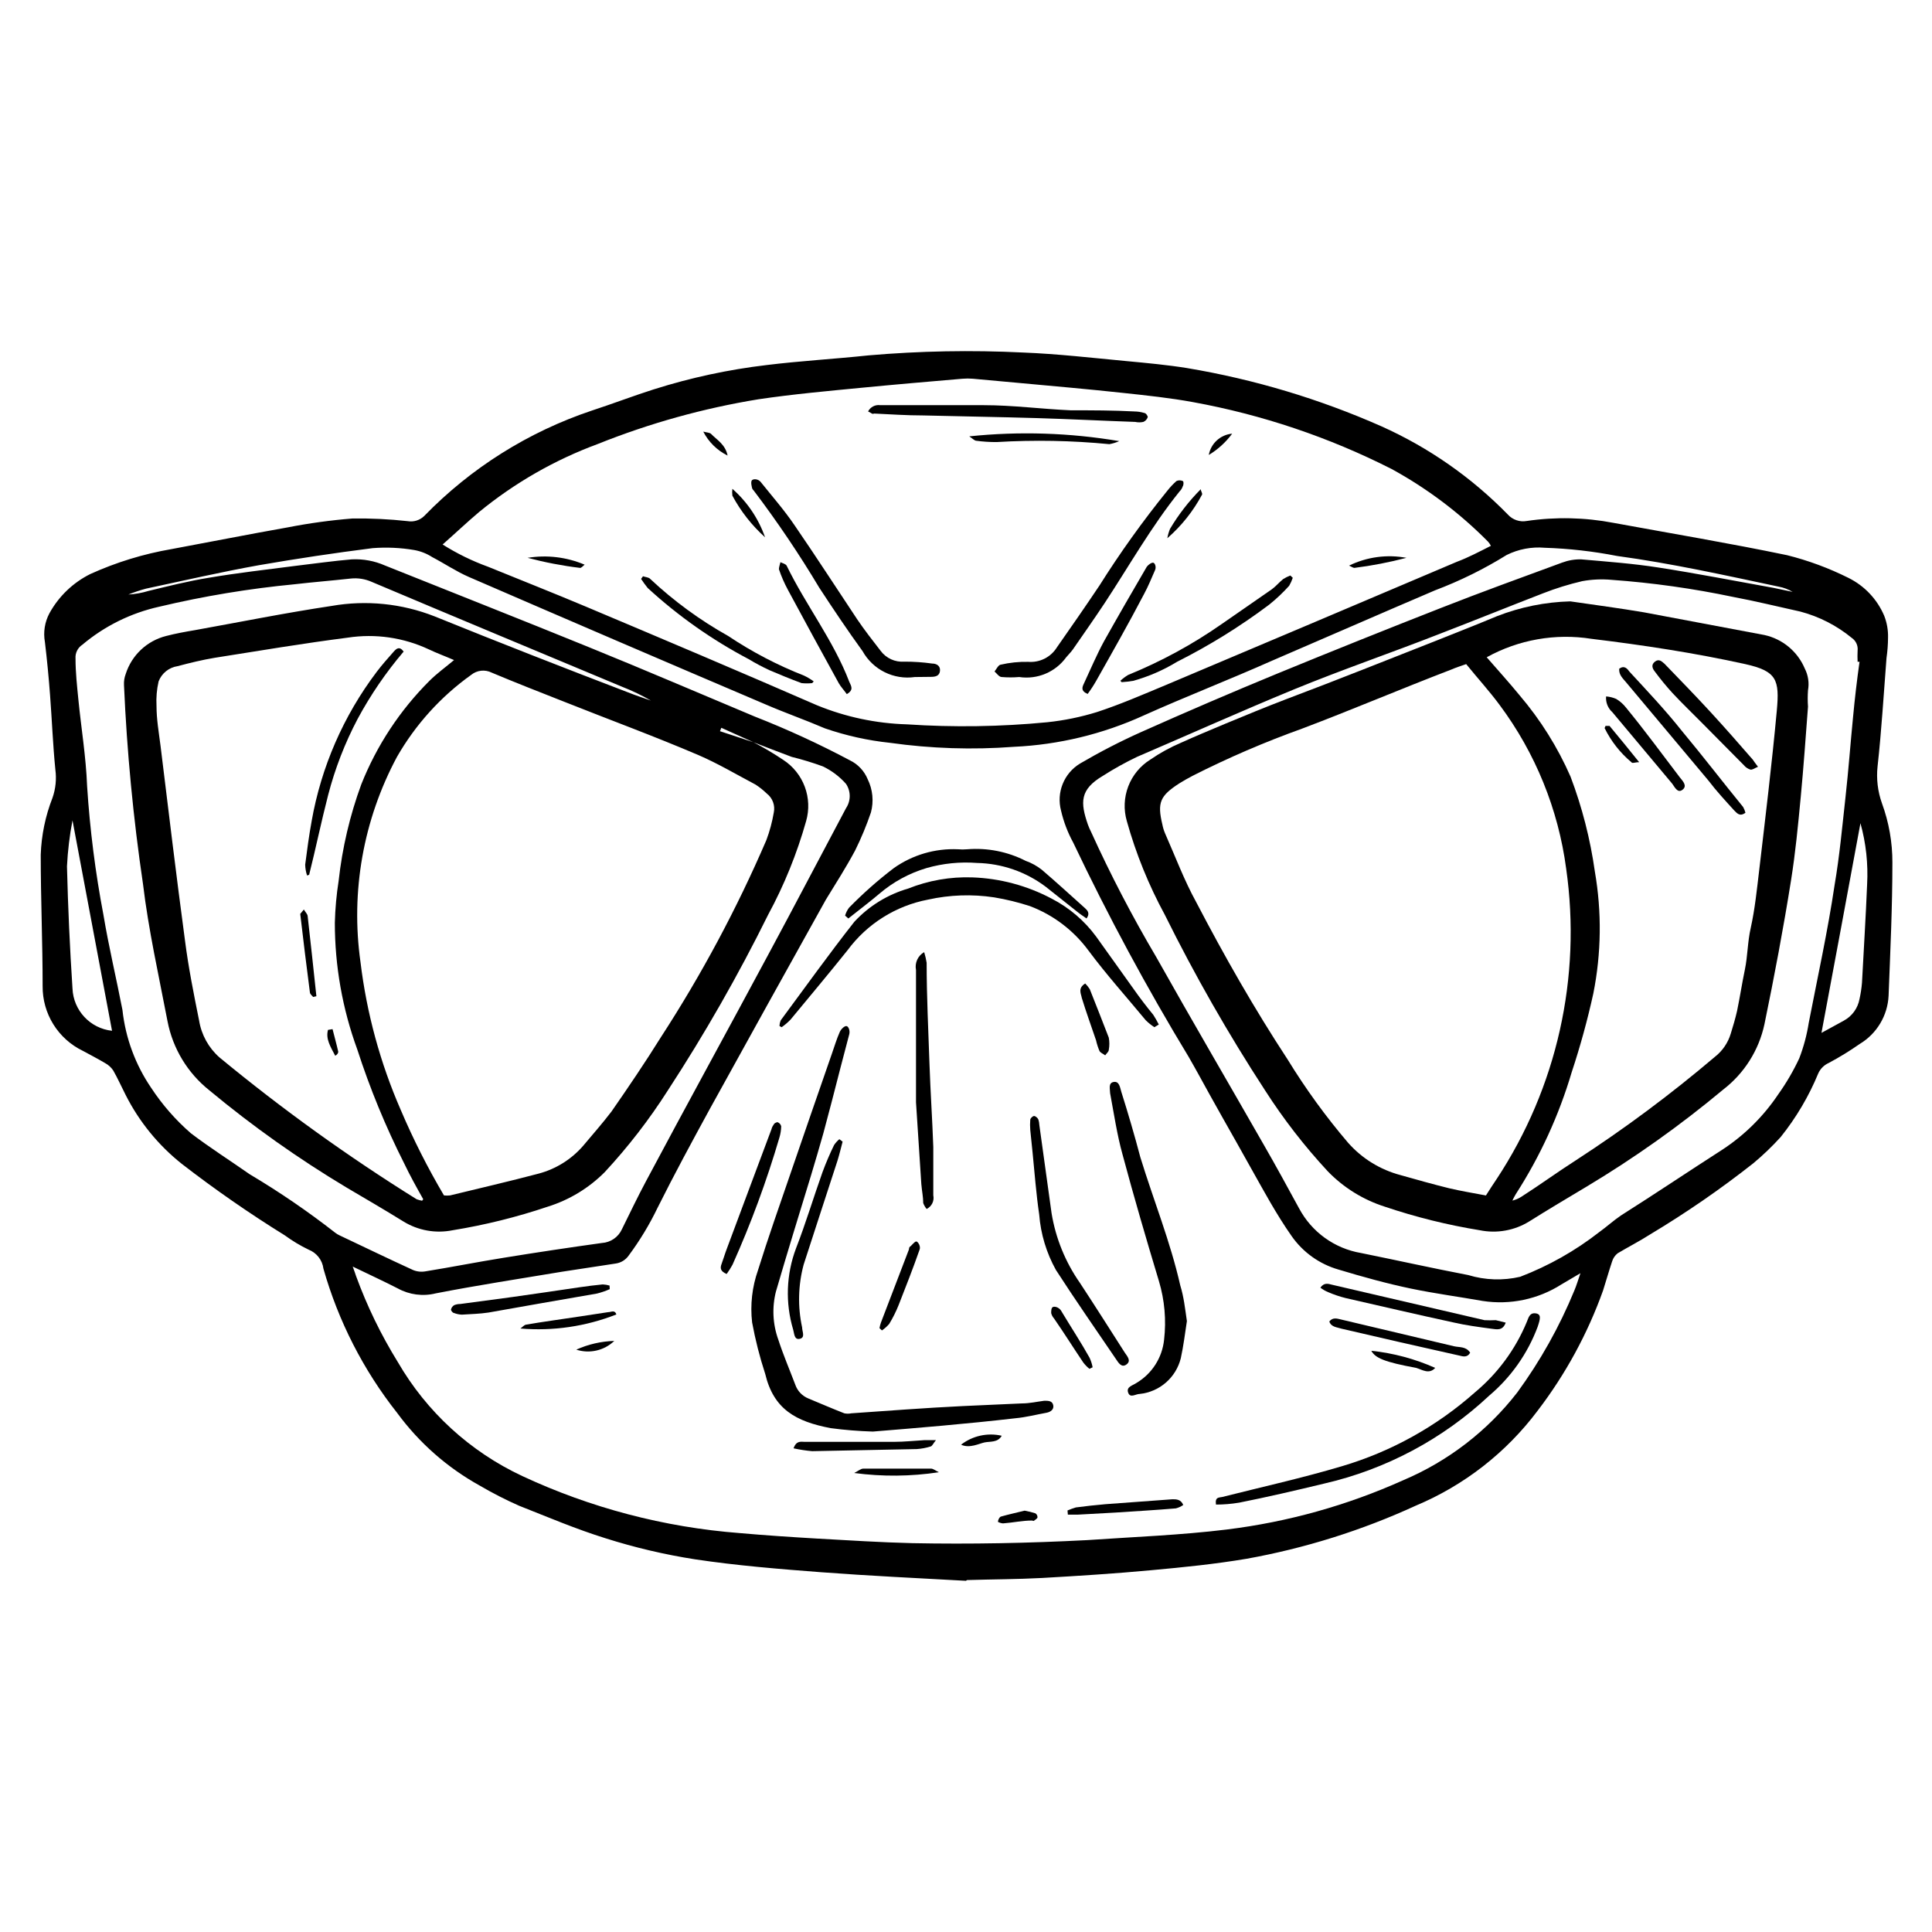 <?xml version="1.0" encoding="UTF-8"?>
<!-- Uploaded to: ICON Repo, www.iconrepo.com, Generator: ICON Repo Mixer Tools -->
<svg fill="#000000" width="800px" height="800px" version="1.1" viewBox="144 144 512 512" xmlns="http://www.w3.org/2000/svg">
 <g>
  <path d="m400 562.93c-12.746-0.707-25.543-1.309-38.289-2.266-11.184-0.855-22.418-1.762-33.504-3.426-8.059-1.254-16.008-3.125-23.781-5.594-7.758-2.418-15.113-5.543-22.871-8.613-3.578-1.578-7.059-3.363-10.43-5.34-8.594-4.762-16.055-11.324-21.867-19.246-8.961-11.344-15.602-24.336-19.547-38.242-0.285-2.269-1.797-4.203-3.93-5.035-2.211-1.066-4.316-2.332-6.297-3.781-9.441-5.852-18.574-12.191-27.359-18.992-6.184-4.93-11.238-11.133-14.809-18.188-1.109-2.168-2.117-4.434-3.324-6.551h-0.004c-0.539-0.797-1.266-1.453-2.113-1.914-1.965-1.16-3.981-2.215-5.945-3.273-3.215-1.555-5.918-3.992-7.801-7.023-1.883-3.031-2.863-6.539-2.832-10.105 0-11.586-0.504-23.176-0.504-34.812 0.18-5.18 1.234-10.293 3.125-15.117 0.832-2.391 1.09-4.945 0.754-7.457-0.656-6.551-0.906-13.199-1.41-19.801-0.352-4.684-0.805-9.371-1.359-14.008v0.004c-0.473-2.613-0.047-5.312 1.211-7.656 2.473-4.481 6.25-8.102 10.832-10.379 6.859-3.106 14.09-5.324 21.512-6.602 10.078-1.863 20.453-3.93 30.73-5.742 5.695-1.117 11.449-1.906 17.23-2.367 4.883-0.066 9.762 0.168 14.613 0.703 1.594 0.277 3.223-0.227 4.383-1.359 12.379-12.742 27.633-22.328 44.484-27.961 5.543-1.812 10.934-3.879 16.473-5.644l0.004 0.004c9.684-3.062 19.637-5.203 29.723-6.398 8.969-1.109 18.035-1.613 27.055-2.57 13.621-1.18 27.305-1.434 40.961-0.758 9.117 0.352 18.238 1.41 27.355 2.266 5.391 0.504 10.832 1.008 16.172 1.863v0.004c17.723 2.973 35.004 8.152 51.441 15.418 12.535 5.617 23.902 13.547 33.504 23.375 1.266 1.41 3.172 2.059 5.035 1.715 7.633-1.121 15.398-0.949 22.977 0.5 15.367 2.82 30.73 5.391 45.996 8.566 5.609 1.402 11.051 3.414 16.223 5.996 4.281 2.106 7.664 5.684 9.523 10.074 0.719 1.844 1.062 3.816 1.008 5.797-0.012 1.801-0.148 3.606-0.406 5.391-0.754 9.574-1.309 19.145-2.367 28.719v-0.004c-0.355 3.305 0.043 6.644 1.16 9.773 1.844 5.035 2.785 10.359 2.769 15.719 0 11.789-0.555 23.578-1.008 35.266v0.004c-0.246 5.277-3.121 10.082-7.656 12.797-2.633 1.844-5.375 3.527-8.211 5.035-1.234 0.555-2.223 1.539-2.773 2.773-2.504 6.07-5.863 11.754-9.973 16.875-2.258 2.484-4.68 4.809-7.258 6.953-8.676 6.84-17.781 13.113-27.254 18.793-2.82 1.812-5.793 3.324-8.664 5.039h-0.004c-0.688 0.539-1.199 1.277-1.461 2.113-0.855 2.57-1.562 5.039-2.418 7.758v0.004c-4.098 11.445-9.945 22.184-17.332 31.84-8.344 11.129-19.508 19.824-32.344 25.191-14.277 6.555-29.324 11.277-44.789 14.055-8.363 1.41-16.879 2.266-25.191 3.023-9.672 0.906-19.348 1.512-29.02 2.066-6.648 0.352-13.25 0.352-19.902 0.555zm-56.328-222.23-8.516-3.828-0.352 0.906 8.867 2.922c2.723 1.414 5.363 2.977 7.91 4.688 2.613 1.699 4.609 4.195 5.695 7.113 1.09 2.922 1.211 6.113 0.352 9.109-2.43 8.625-5.809 16.957-10.078 24.836-7.922 16.012-16.789 31.539-26.551 46.504-4.91 7.707-10.512 14.957-16.727 21.664-4.215 4.242-9.402 7.391-15.113 9.168-8.211 2.769-16.637 4.859-25.191 6.246-4.484 0.91-9.148 0.082-13.047-2.316-5.039-3.125-10.078-6.047-15.113-9.02-12.75-7.637-24.895-16.246-36.328-25.742-5.758-4.582-9.688-11.066-11.082-18.289-2.316-12.09-5.039-24.184-6.5-36.375-2.586-17.484-4.266-35.09-5.039-52.75-0.051-0.996 0.105-1.988 0.457-2.922 1.586-4.992 5.648-8.805 10.73-10.074 2.519-0.656 5.039-1.109 7.707-1.562 12.043-2.168 24.031-4.586 36.125-6.398 9.184-1.605 18.629-0.648 27.305 2.769 17.027 6.902 34.16 13.602 51.289 20.152 2.016 0.805 4.031 1.461 6.047 2.168h-0.004c-2.422-1.402-4.949-2.613-7.555-3.629-22.168-9.27-44.336-18.488-66.504-27.859-1.727-0.758-3.617-1.055-5.492-0.859-5.039 0.555-10.078 0.957-14.863 1.512-12.078 1.156-24.062 3.141-35.871 5.945-7.512 1.664-14.516 5.121-20.402 10.078-1.23 0.805-1.926 2.211-1.812 3.676 0 3.629 0.402 7.254 0.754 10.832 0.754 7.656 2.016 15.113 2.316 22.973v0.004c0.738 11.465 2.184 22.871 4.336 34.156 1.41 8.465 3.426 16.828 5.039 25.191h-0.004c0.809 7.387 3.422 14.465 7.609 20.605 2.941 4.477 6.484 8.527 10.527 12.039 5.039 3.828 10.43 7.254 15.617 10.883h0.004c7.859 4.672 15.414 9.84 22.621 15.469 0.355 0.281 0.742 0.52 1.156 0.703 6.5 3.074 12.949 6.195 19.445 9.168l0.004 0.004c1.066 0.445 2.238 0.566 3.375 0.352 6.852-1.109 13.703-2.469 20.605-3.578 8.664-1.41 17.383-2.719 26.098-3.93 2.297-0.141 4.328-1.535 5.289-3.625 2.117-4.281 4.18-8.613 6.449-12.848 10.73-20.152 21.562-39.852 32.293-59.852 6.953-12.898 13.754-25.945 20.656-38.895 1.309-1.953 1.309-4.5 0-6.449-1.715-1.945-3.805-3.519-6.144-4.637-2.707-0.988-5.465-1.828-8.262-2.519-3.379-1.258-6.754-2.566-10.129-3.879zm-106.2 138.95c0.453 1.258 0.707 1.914 0.906 2.57v-0.004c2.898 7.93 6.598 15.543 11.035 22.723 7.648 13.215 19.164 23.766 33 30.23 18.129 8.453 37.637 13.574 57.586 15.113 6.852 0.605 13.754 1.059 20.605 1.461 8.312 0.453 16.676 1.008 25.191 1.211 15.418 0.301 30.832 0 46.25-0.805 12.395-0.855 24.789-1.309 37.129-2.82v-0.004c16.133-1.988 31.875-6.387 46.703-13.051 11.902-5.043 22.309-13.059 30.227-23.273 6.106-8.363 11.184-17.43 15.117-27.004 0.555-1.309 0.957-2.672 1.613-4.586l-5.039 2.973c-6.191 3.945-13.605 5.504-20.859 4.383-6.297-1.109-12.695-1.965-18.992-3.273s-12.848-3.125-19.195-5.039c-5.043-1.438-9.438-4.57-12.445-8.867-2.016-2.871-3.879-5.894-5.644-8.918-3.074-5.34-6.047-10.781-9.07-16.121-2.367-4.18-4.734-8.363-7.055-12.543-1.812-3.273-3.578-6.551-5.441-9.773l0.004-0.004c-11.184-18.445-21.422-37.445-30.68-56.93-1.457-2.66-2.539-5.508-3.227-8.465-1.281-4.82 0.773-9.91 5.039-12.492 5.223-3.059 10.602-5.836 16.121-8.312 11.957-5.34 23.965-10.496 36.023-15.469 14.477-5.945 29.004-11.773 43.578-17.48 10.629-4.18 21.363-8.062 32.043-11.992 1.609-0.602 3.32-0.891 5.039-0.855 6.852 0.605 13.754 1.109 20.504 2.168 10.078 1.562 20.152 3.527 30.48 5.391l5.039 1.059v-0.004c-1.105-0.656-2.316-1.117-3.578-1.359-14.258-3.023-28.516-6.195-42.977-8.16h0.004c-6.312-1.234-12.715-1.961-19.145-2.168-3.473-0.297-6.957 0.363-10.078 1.914-6.012 3.734-12.371 6.871-18.992 9.371-14.41 6.144-28.766 12.445-43.176 18.641-11.336 5.039-22.773 9.473-34.008 14.508v0.004c-10.836 4.941-22.516 7.766-34.41 8.312-10.957 0.828-21.969 0.473-32.848-1.059-5.871-0.617-11.652-1.902-17.23-3.828-5.039-2.168-10.48-4.082-15.617-6.297-26.266-11.184-52.496-22.453-78.695-33.805-3.375-1.461-6.5-3.578-9.773-5.289l-0.004-0.004c-1.441-0.926-3.051-1.559-4.734-1.863-3.644-0.621-7.348-0.789-11.035-0.504-10.078 1.277-20.152 2.789-30.23 4.535-10.078 1.812-19.902 4.082-29.824 6.195h0.004c-1.594 0.422-3.16 0.945-4.688 1.562 1.812-0.105 3.606-0.426 5.34-0.957 5.039-1.211 10.578-2.621 15.922-3.477 7.656-1.309 15.418-2.168 23.125-3.176 5.039-0.605 10.078-1.309 14.863-1.715v0.004c2.988-0.141 5.973 0.41 8.715 1.613 17.984 7.203 36.023 14.309 53.957 21.613 14.762 5.996 29.422 12.293 44.082 18.438 8.613 3.375 17.023 7.246 25.191 11.586 2.148 1.035 3.836 2.832 4.738 5.039 1.336 2.723 1.637 5.836 0.855 8.766-1.172 3.449-2.57 6.816-4.184 10.078-2.367 4.434-5.039 8.613-7.758 13.047-10.277 18.438-20.523 36.914-30.73 55.418-4.734 8.664-9.422 17.332-13.855 26.199-2.156 4.488-4.738 8.754-7.707 12.746-0.797 1.121-2.019 1.867-3.379 2.066l-14.207 2.168c-11.184 1.863-22.371 3.578-33.504 5.742-3.402 0.852-7 0.383-10.074-1.309-3.527-1.812-7.457-3.629-11.941-5.793zm301.63-191c-0.203-0.402-0.457-0.773-0.758-1.109-7.535-7.621-16.141-14.102-25.543-19.246-16.598-8.422-34.332-14.395-52.648-17.73-6.047-1.109-12.191-1.762-18.34-2.418-9.27-1.008-18.539-1.812-27.859-2.672l-12.141-1.109c-0.906-0.074-1.816-0.074-2.723 0-8.816 0.754-17.684 1.512-26.5 2.367s-18.391 1.715-27.559 3.074c-14.578 2.375-28.855 6.344-42.57 11.84-11.426 4.215-22.07 10.312-31.488 18.035-3.223 2.719-6.297 5.644-9.672 8.613v0.004c3.789 2.391 7.824 4.367 12.039 5.894 8.664 3.527 17.332 6.953 25.945 10.578 20.453 8.613 40.91 17.281 61.262 26.148h0.004c7.559 3.094 15.613 4.801 23.777 5.039 12.391 0.824 24.824 0.637 37.184-0.555 4.496-0.469 8.934-1.379 13.25-2.719 6.144-2.016 12.043-4.586 17.984-7.055 25.797-10.883 51.574-21.797 77.336-32.746 2.973-1.109 5.945-2.672 9.02-4.234zm-277.45 172.15c0.535 0.059 1.078 0.059 1.613 0 7.859-1.914 15.719-3.727 23.527-5.793 4.582-1.23 8.691-3.809 11.789-7.406 2.519-3.023 5.039-5.844 7.457-9.02 4.484-6.449 8.918-13 13.098-19.699 10.777-16.594 20.133-34.07 27.961-52.246 0.883-2.367 1.543-4.812 1.965-7.305 0.402-1.898-0.324-3.856-1.863-5.035-0.91-0.887-1.906-1.68-2.973-2.371-5.039-2.672-10.078-5.644-15.113-7.809-11.789-5.039-23.73-9.422-35.621-14.156-6.398-2.519-12.848-5.039-19.195-7.707-1.773-0.887-3.902-0.652-5.441 0.605-8.035 5.738-14.734 13.145-19.648 21.711-8.93 16.648-12.32 35.707-9.672 54.414 1.633 13.516 5.231 26.719 10.68 39.195 3.316 7.781 7.137 15.336 11.438 22.621zm-5.793 1.41 0.301-0.402c-1.762-3.125-3.527-6.297-5.039-9.473-4.922-9.738-9.082-19.844-12.441-30.227-3.934-10.75-5.945-22.109-5.945-33.555 0.094-3.731 0.43-7.449 1.008-11.133 0.961-8.727 2.973-17.305 5.996-25.547 4.086-10.293 10.242-19.637 18.086-27.457 1.965-1.965 4.231-3.578 6.5-5.492-2.316-1.008-4.535-1.812-6.648-2.82h-0.004c-6.703-3.152-14.191-4.238-21.512-3.121-11.789 1.512-23.477 3.477-35.266 5.34-3.324 0.555-6.602 1.359-9.824 2.215-2.285 0.336-4.211 1.879-5.039 4.031-0.488 2.129-0.676 4.316-0.555 6.5 0 3.527 0.605 7.004 1.059 10.531 2.117 17.23 4.18 34.512 6.5 51.742 0.906 7.055 2.316 14.105 3.727 21.109v-0.004c0.613 3.785 2.519 7.238 5.391 9.773 16.562 13.672 34.016 26.23 52.246 37.586 0.473 0.176 0.961 0.309 1.461 0.402zm380.93-142.83h-0.504c-0.051-0.992-0.051-1.984 0-2.973 0.145-1.305-0.438-2.578-1.512-3.328-3.992-3.289-8.652-5.676-13.652-7-5.945-1.309-11.84-2.769-17.785-3.879-10.633-2.238-21.406-3.754-32.242-4.535-2.609-0.238-5.234-0.121-7.812 0.352-3.531 0.824-7 1.898-10.375 3.223-9.117 3.527-18.188 7.203-27.355 10.73-12.848 5.039-25.844 9.473-38.594 14.711-13.957 5.746-27.762 11.941-41.617 17.887-3.121 1.492-6.152 3.172-9.066 5.039-6.144 3.629-5.996 7.055-3.981 12.898 0.242 0.672 0.527 1.328 0.855 1.965 5.148 11.332 10.898 22.383 17.23 33.102 9.371 16.676 19.043 33.199 28.516 49.777 3.223 5.594 6.297 11.234 9.371 16.879v-0.004c3.34 6.281 9.41 10.656 16.426 11.84 9.473 1.914 18.941 4.031 28.414 5.844 4.465 1.355 9.207 1.512 13.754 0.453 7.535-2.887 14.598-6.875 20.957-11.84 1.965-1.41 3.777-3.074 5.793-4.434 8.918-5.641 17.836-11.637 26.855-17.43 5.848-3.836 10.867-8.805 14.762-14.613 2.152-3.012 4.023-6.215 5.59-9.57 1.172-3.043 2.016-6.203 2.519-9.422 2.367-12.191 5.039-24.336 6.852-36.527 1.309-7.656 2.016-15.418 2.871-23.125 0.855-7.707 1.309-14.258 2.016-21.363 0.457-4.883 1.008-9.621 1.715-14.656zm-473.58 42.016c-0.766 4.027-1.254 8.102-1.461 12.191 0.27 10.883 0.758 21.664 1.461 32.348 0.219 5.828 4.68 10.613 10.48 11.234zm463.5 56.328 5.894-3.223v-0.004c2.199-1.176 3.738-3.289 4.184-5.742 0.316-1.41 0.535-2.844 0.656-4.285 0.453-8.715 1.008-17.383 1.359-26.047 0.305-5.481-0.293-10.98-1.766-16.27-3.273 17.684-6.75 36.523-10.328 55.57z"/>
  <path d="m375.31 523.38c-3.742-0.117-7.477-0.418-11.184-0.91-9.27-1.762-15.113-5.039-17.332-14.359v0.004c-1.461-4.469-2.621-9.031-3.477-13.656-0.535-4.676 0-9.41 1.562-13.852 2.672-8.566 5.644-16.977 8.566-25.492 3.629-10.578 7.289-21.176 10.984-31.789 0.707-1.965 1.258-3.93 2.117-5.844 0.301-0.707 1.211-1.613 1.762-1.562 0.555 0.051 1.008 1.211 0.754 2.168-1.562 5.945-3.125 11.891-4.637 17.836-0.754 2.769-1.461 5.594-2.215 8.363-1.059 3.777-2.168 7.508-3.273 11.184-3.074 10.078-6.297 20.453-9.27 30.684l-0.004-0.008c-1.109 4.262-0.898 8.762 0.605 12.898 1.309 4.031 2.973 7.91 4.484 11.891 0.57 1.672 1.84 3.012 3.477 3.676 3.176 1.309 6.297 2.672 9.523 3.93h-0.004c0.617 0.129 1.25 0.129 1.863 0l14.359-1.008c5.039-0.352 10.078-0.656 15.113-0.906 5.039-0.25 10.48-0.453 15.719-0.707 2.016 0 3.981-0.453 5.945-0.707 1.059 0 2.117 0 2.367 1.16s-0.707 1.812-1.762 2.016c-2.769 0.504-5.492 1.211-8.262 1.461-13.098 1.516-26.098 2.574-37.785 3.531z"/>
  <path d="m449.93 416.22c-0.836-0.539-1.613-1.164-2.316-1.867-5.039-6.098-10.43-12.09-15.113-18.391v0.004c-3.934-5.371-9.344-9.484-15.57-11.84-3.094-1.008-6.262-1.785-9.473-2.316-5.828-0.883-11.773-0.68-17.531 0.602-8.535 1.629-16.145 6.414-21.312 13.402-5.039 6.297-10.078 12.293-15.113 18.391-0.719 0.75-1.512 1.426-2.367 2.016l-0.555-0.301v-0.004c0.008-0.539 0.129-1.07 0.352-1.562 6.449-8.715 12.797-17.582 19.496-26.098h0.004c3.856-4.152 8.766-7.18 14.207-8.766 5.406-2.16 11.207-3.176 17.027-2.973 7.359 0.258 14.559 2.188 21.059 5.644 4.656 2.406 8.691 5.856 11.789 10.074l10.078 14.105c1.562 2.215 3.223 4.383 5.039 6.602 0.535 0.828 1.023 1.688 1.461 2.57z"/>
  <path d="m458.54 494.11c-0.504 3.273-0.906 6.602-1.613 9.824-1.27 5.137-5.621 8.926-10.883 9.473-1.109 0-2.519 1.211-3.074-0.352-0.555-1.562 1.211-1.863 2.215-2.57h0.004c4.106-2.445 6.812-6.684 7.305-11.438 0.605-5.211 0.145-10.492-1.359-15.516-3.375-11.184-6.648-22.371-9.672-33.656-1.41-5.039-2.266-10.781-3.273-16.172 0-1.059-0.555-2.719 0.957-2.973 1.512-0.25 1.664 1.512 2.016 2.621 1.812 5.742 3.527 11.586 5.039 17.332 3.477 11.336 7.961 22.371 10.578 33.957 0.953 3.07 1.258 6.043 1.762 9.469z"/>
  <path d="m466.25 542.73c-0.301-2.066 0.805-1.812 1.664-2.016 10.578-2.672 21.262-5.039 31.738-8.16 13.051-3.867 25.09-10.559 35.266-19.598 6.012-5.012 10.715-11.41 13.703-18.641 0.453-1.059 0.707-2.469 2.316-2.266 1.613 0.203 1.258 1.461 0.555 3.578v-0.004c-2.644 7.082-7.07 13.363-12.844 18.238-12.289 11.52-27.414 19.57-43.832 23.328-7.508 1.812-15.113 3.578-22.469 5.039l-0.004-0.004c-2.012 0.336-4.051 0.504-6.094 0.504z"/>
  <path d="m417.03 443.43c-0.074-0.887-0.074-1.781 0-2.668 0-0.402 0.656-1.008 1.008-1.008 0.352 0 0.906 0.453 1.109 0.855 0.18 0.52 0.281 1.062 0.301 1.613l3.227 23.273c1.09 6.672 3.676 13.008 7.555 18.543 4.031 6.144 7.961 12.344 11.891 18.488 0.656 0.957 1.715 2.117 0.402 3.074-1.309 0.957-2.117-0.453-2.769-1.41-5.34-7.859-10.781-15.668-15.922-23.629-2.519-4.527-4.035-9.547-4.434-14.711-0.805-5.441-1.211-10.984-1.762-16.473l-0.605-5.894z"/>
  <path d="m367.96 386.65c0.219-0.766 0.574-1.484 1.059-2.117 3.672-3.754 7.613-7.242 11.789-10.43 4.969-3.539 10.98-5.312 17.078-5.035 0.805 0.074 1.613 0.074 2.418 0 5.356-0.438 10.73 0.629 15.516 3.07 1.551 0.547 2.996 1.348 4.285 2.367 3.828 3.273 7.559 6.699 11.336 10.078 0.656 0.605 1.562 1.359 0.504 2.82-0.957-0.656-1.914-1.309-2.769-2.016l-8.062-6.398c-5.25-3.957-11.613-6.16-18.188-6.297-4.516-0.348-9.051 0.113-13.402 1.359-4.594 1.371-8.852 3.688-12.496 6.805-2.672 2.266-5.492 4.383-8.211 6.551z"/>
  <path d="m389.57 464.39c-0.387-0.469-0.691-0.996-0.906-1.562 0-1.613-0.352-3.223-0.504-5.039-0.453-7.254-0.957-14.461-1.41-21.664v-4.082-30.984c-0.379-1.879 0.492-3.789 2.164-4.734 0.285 0.926 0.504 1.867 0.656 2.82 0 8.969 0.453 17.938 0.754 26.852 0.25 7.356 0.754 14.66 1.008 21.965v12.797 0.004c0.316 1.473-0.41 2.965-1.762 3.629z"/>
  <path d="m367.3 446.55c-0.453 1.715-0.855 3.426-1.359 5.039-2.973 9.168-5.996 18.34-8.969 27.559-1.457 5.43-1.594 11.129-0.402 16.625 0 1.109 0.906 2.672-0.605 3.023-1.512 0.352-1.461-1.41-1.762-2.418-2.121-7.078-1.855-14.656 0.754-21.566 2.57-6.602 4.637-13.504 7.004-20.152 0.906-2.469 2.016-5.039 3.074-7.203 0.387-0.59 0.863-1.117 1.41-1.562z"/>
  <path d="m336.57 481.62c-1.664-0.707-1.762-1.562-1.359-2.621 0.402-1.059 0.906-2.769 1.41-4.082 3.93-10.578 7.91-21.16 11.84-31.691l-0.004 0.004c0.109-0.445 0.316-0.859 0.605-1.211 0-0.301 0.805-0.707 1.059-0.605 0.453 0.191 0.789 0.586 0.906 1.059-0.02 0.992-0.172 1.973-0.453 2.922-3.379 11.52-7.535 22.801-12.445 33.758-0.465 0.855-0.984 1.68-1.559 2.469z"/>
  <path d="m493.91 485.24c1.059-1.461 2.117-1.008 3.176-0.754l40.305 9.371h-0.004c1.008 0.051 2.016 0.051 3.023 0l2.621 0.656c-0.805 2.266-2.469 1.762-3.777 1.613-3.375-0.453-6.801-0.906-10.078-1.664-9.523-2.066-19.043-4.281-28.516-6.449-1.586-0.395-3.137-0.914-4.637-1.562-0.758-0.305-1.469-0.711-2.113-1.211z"/>
  <path d="m305.59 485.64c-1.09 0.484-2.219 0.871-3.375 1.16-9.574 1.664-19.195 3.324-28.766 5.039-2.316 0.352-4.684 0.402-7.055 0.555h-0.004c-0.723-0.031-1.441-0.184-2.113-0.453-0.301 0-0.805-0.656-0.754-0.906l-0.004-0.004c0.113-0.484 0.426-0.906 0.855-1.156 0.516-0.207 1.062-0.309 1.613-0.305l13.906-1.863c5.894-0.805 11.789-1.715 17.684-2.57 2.066-0.301 4.082-0.555 6.144-0.754 0.617 0.027 1.227 0.129 1.816 0.301z"/>
  <path d="m496.28 494.21c0.957-1.211 2.117-0.754 3.223-0.504l29.777 7.055c1.461 0.352 3.223 0 4.332 1.715-0.754 1.359-1.914 1.008-2.922 0.754-10.41-2.316-20.789-4.684-31.137-7.106-1.207-0.402-2.769-0.402-3.273-1.914z"/>
  <path d="m354.3 527.82c0.754-2.117 1.965-1.715 2.973-1.715h23.629c2.719 0 5.441-0.301 8.113-0.453h3.023c-0.707 0.855-0.957 1.512-1.359 1.664h-0.004c-1.211 0.383-2.465 0.621-3.731 0.703l-27.711 0.555h0.004c-1.664-0.145-3.312-0.398-4.938-0.754z"/>
  <path d="m426.9 544.29c0.723-0.312 1.461-0.582 2.215-0.805 2.621-0.352 5.039-0.605 7.809-0.855l17.785-1.309c1.059 0 2.215 0 2.871 1.512v-0.004c-0.594 0.414-1.262 0.723-1.965 0.906-5.34 0.453-10.629 0.754-15.973 1.109l-10.078 0.555h-2.57z"/>
  <path d="m377.07 495.97c0.09-0.512 0.223-1.02 0.402-1.512l7.406-19.344s0-0.605 0.301-0.754c0.301-0.152 1.211-1.41 1.664-1.359 0.453 0.051 1.211 1.309 0.855 2.168-1.762 5.039-3.629 9.773-5.543 14.66l0.004-0.004c-0.699 1.746-1.539 3.434-2.519 5.039-0.562 0.648-1.207 1.223-1.914 1.711z"/>
  <path d="m431.59 404.63c0.457 0.461 0.863 0.969 1.211 1.512 1.715 4.281 3.375 8.566 5.039 12.848 0.199 1.066 0.199 2.16 0 3.223 0 0.504-0.605 0.957-0.957 1.461-0.504-0.402-1.258-0.656-1.512-1.16v0.004c-0.387-0.914-0.691-1.855-0.906-2.82-1.258-3.727-2.621-7.457-3.777-11.234-0.203-1.16-1.113-2.57 0.902-3.832z"/>
  <path d="m281.91 496.07c0.453-0.301 0.906-0.855 1.41-1.008 2.215-0.402 4.434-0.707 6.699-1.059 5.039-0.754 10.078-1.461 15.113-2.266 0.855 0 1.762-0.707 2.215 0.605h0.004c-8.082 3.18-16.789 4.457-25.441 3.727z"/>
  <path d="m432.7 506.75c-0.598-0.488-1.141-1.047-1.613-1.66-2.621-3.879-5.039-7.758-7.758-11.688-0.367-0.402-0.625-0.887-0.754-1.414 0-0.555 0-1.41 0.453-1.613 0.453-0.203 1.16 0 1.664 0.402s0.555 0.707 0.805 1.059c2.418 4.031 5.039 8.012 7.254 11.992 0.375 0.805 0.645 1.652 0.805 2.519z"/>
  <path d="m370.38 534.36c1.059-0.555 1.762-1.16 2.418-1.16h17.938c0.555 0 1.16 0.504 2.066 0.957l-0.004 0.004c-7.426 1.125-14.973 1.191-22.418 0.199z"/>
  <path d="m507.41 501.97c5.848 0.617 11.559 2.144 16.93 4.535-1.613 1.812-3.477 0.453-5.039 0-8.465-1.562-10.832-2.621-11.891-4.535z"/>
  <path d="m415.52 544.34c0.973 0.168 1.934 0.406 2.871 0.707 0.359 0.23 0.57 0.629 0.555 1.055 0 0.301-0.555 0.605-0.855 0.855-0.301 0.25-0.352 0-0.555 0-2.57 0-5.039 0.555-7.707 0.754v0.004c-0.477-0.039-0.941-0.176-1.363-0.402 0-0.504 0.402-1.309 0.805-1.41 2.117-0.605 4.285-1.059 6.25-1.562z"/>
  <path d="m409.47 524.49c-1.059 1.863-3.074 1.461-4.535 1.762-1.461 0.301-3.981 1.664-6.246 0.605v0.004c3.059-2.367 7.016-3.234 10.781-2.371z"/>
  <path d="m296.72 501.67c3.172-1.426 6.598-2.211 10.074-2.316-2.676 2.566-6.547 3.457-10.074 2.316z"/>
  <path d="m414.11 323.42c-1.543 0.129-3.094 0.129-4.637 0-0.707 0-1.309-0.957-1.914-1.461 0.504-0.656 1.008-1.715 1.613-1.812 2.394-0.551 4.848-0.805 7.305-0.754 3.055 0.25 5.992-1.227 7.609-3.832 3.777-5.391 7.559-10.832 11.234-16.324v0.004c5.508-8.746 11.531-17.16 18.035-25.191 0.727-0.93 1.535-1.789 2.418-2.57 0.527-0.246 1.137-0.246 1.664 0 0.25 0 0.301 0.957 0 1.41-0.168 0.52-0.465 0.984-0.855 1.359-7.457 9.27-13.301 19.648-19.801 29.523-2.769 4.18-5.644 8.262-8.465 12.344-0.504 0.707-1.16 1.359-1.762 2.066-2.848 3.934-7.644 5.953-12.445 5.238z"/>
  <path d="m386.45 323.42c-5.59 0.805-11.098-1.922-13.855-6.852-3.981-5.492-7.758-11.133-11.488-16.828l0.004 0.004c-5.305-8.879-11.09-17.453-17.332-25.695 0 0-0.402-0.402-0.453-0.656-0.051-0.25-0.504-1.762 0-2.168 0.504-0.402 1.664-0.25 2.266 0.504 3.023 3.777 6.297 7.508 9.02 11.539 5.644 8.211 11.035 16.574 16.574 24.887 1.914 2.82 4.031 5.543 6.144 8.262l0.004 0.004c1.465 2.012 3.867 3.117 6.348 2.922 2.461-0.008 4.918 0.16 7.356 0.504 1.16 0 2.215 0.605 2.066 1.965-0.152 1.359-1.258 1.562-2.418 1.562z"/>
  <path d="m374.05 253.04c0.613-1.188 1.906-1.855 3.227-1.664h27.457c7.656 0 15.113 1.008 23.023 1.359 5.594 0 11.234 0 16.828 0.301v0.004c0.906 0.004 1.805 0.141 2.668 0.402 0.402 0 0.957 0.805 0.906 1.109l0.004-0.004c-0.188 0.57-0.609 1.027-1.16 1.262-0.715 0.156-1.453 0.156-2.168 0-8.664-0.301-17.332-0.754-25.996-1.008-10.078-0.301-20.152-0.453-30.23-0.707-4.332 0-8.664-0.301-13-0.504-0.398 0.305-0.801-0.25-1.559-0.551z"/>
  <path d="m359.24 325.03c-0.941 0.102-1.887 0.102-2.824 0-2.871-1.059-5.691-2.215-8.516-3.426h0.004c-1.883-0.875-3.719-1.848-5.492-2.922-9.695-5.102-18.688-11.434-26.754-18.844-0.629-0.773-1.215-1.582-1.762-2.418l0.504-0.707c0.656 0.25 1.512 0.25 1.914 0.707 6.246 5.856 13.184 10.934 20.656 15.117 6.32 4.223 13.074 7.754 20.152 10.527 0.883 0.426 1.727 0.93 2.519 1.512z"/>
  <path d="m486.6 297.12c-0.25 0.734-0.57 1.441-0.957 2.117-1.641 1.82-3.426 3.504-5.34 5.035-7.664 5.754-15.824 10.809-24.383 15.117-3.613 2.203-7.512 3.902-11.59 5.035-1.016 0.172-2.043 0.289-3.07 0.355l-0.355-0.355c0.629-0.594 1.324-1.117 2.066-1.559 8.777-3.578 17.125-8.121 24.891-13.555l13.148-9.117c1.059-0.754 1.965-1.863 3.023-2.719v-0.004c0.605-0.379 1.246-0.699 1.914-0.957z"/>
  <path d="m368.41 327.95c-0.754-1.059-1.562-1.914-2.117-2.871-4.535-8.262-9.07-16.523-13.504-24.789h0.004c-0.945-1.742-1.734-3.562-2.371-5.441 0-0.504 0.25-1.258 0.402-1.863 0.605 0.301 1.41 0.453 1.664 0.957 5.039 10.379 12.395 19.801 16.574 30.73 0.406 1.012 1.363 2.121-0.652 3.277z"/>
  <path d="m432.24 327.9c-1.914-0.805-1.41-1.863-1.008-2.719 1.762-3.777 3.375-7.609 5.34-11.234 3.731-6.652 7.508-13.203 11.336-19.75 0.352-0.504 1.309-1.211 1.762-1.059s0.805 1.211 0.402 2.016c-0.906 2.066-1.762 4.18-2.82 6.144-4.18 8.012-8.461 15.52-12.746 23.125-0.684 1.203-1.441 2.363-2.266 3.477z"/>
  <path d="m400.86 259.64c13.246-1.383 26.617-0.957 39.75 1.262-0.836 0.375-1.715 0.645-2.621 0.805-9.926-0.965-19.918-1.152-29.875-0.555-1.82 0.008-3.637-0.109-5.441-0.352-0.453-0.051-0.906-0.555-1.812-1.16z"/>
  <path d="m453.35 286.64c0.152-0.844 0.391-1.672 0.707-2.469 2.277-3.832 5.019-7.367 8.16-10.527 0 0.504 0.453 1.008 0.352 1.41-2.34 4.391-5.465 8.316-9.219 11.586z"/>
  <path d="m346.75 286.39c-3.504-3.148-6.438-6.883-8.664-11.035-0.078-0.602-0.078-1.211 0-1.812 3.941 3.469 6.926 7.891 8.664 12.848z"/>
  <path d="m516.73 291.83c-4.539 1.188-9.148 2.082-13.805 2.668-0.352 0-0.906-0.402-1.41-0.605 4.719-2.305 10.055-3.027 15.215-2.062z"/>
  <path d="m283.82 291.83c5.109-0.832 10.348-0.203 15.113 1.812-0.453 0.352-0.906 0.906-1.211 0.855h0.004c-4.691-0.566-9.34-1.461-13.906-2.668z"/>
  <path d="m464.34 264.57c0.555-3.062 3.094-5.375 6.195-5.641-1.676 2.266-3.781 4.184-6.195 5.641z"/>
  <path d="m336.82 264.73c-2.773-1.371-5.035-3.598-6.449-6.348 0.957 0.25 1.715 0.25 2.066 0.605 1.562 1.609 3.777 2.769 4.383 5.742z"/>
  <path d="m225.38 376.02c-0.309-0.926-0.477-1.895-0.504-2.871 0.504-3.879 1.008-7.707 1.715-11.539l-0.004 0.004c2.531-14.363 8.438-27.918 17.23-39.551 1.41-1.863 2.973-3.629 4.535-5.391 0.656-0.707 1.461-1.562 2.621 0-4.68 5.5-8.766 11.48-12.191 17.836-3.375 6.391-5.996 13.156-7.812 20.152-1.812 7.004-3.273 14.105-5.039 21.16z"/>
  <path d="m226.99 408.21c-0.301-0.352-0.805-0.754-0.855-1.16-0.906-6.953-1.762-13.906-2.57-20.859 0 0 0.504-0.605 0.957-1.16 0.453 0.754 0.957 1.211 1.008 1.715 0.805 7.106 1.562 14.207 2.316 21.262z"/>
  <path d="m232.13 416.73c0.504 2.016 1.059 3.981 1.512 5.996 0 0.352-0.301 0.805-0.805 1.059-1.258-2.418-2.57-4.434-1.914-6.852z"/>
  <path d="m560.16 303.37c6.551 0.957 13.098 1.812 19.598 2.922 10.746 2.016 21.363 4.016 31.84 5.996 4.789 1.051 8.77 4.356 10.68 8.867 0.914 1.785 1.215 3.82 0.859 5.793-0.102 1.441-0.102 2.891 0 4.332-0.605 7.961-1.16 15.871-1.914 23.832s-1.41 14.812-2.57 22.117c-2.016 12.695-4.434 25.492-7.055 38.188-1.473 6.891-5.348 13.035-10.934 17.332-11.418 9.531-23.562 18.156-36.324 25.797-5.039 3.023-10.078 5.996-15.113 9.168-3.898 2.398-8.562 3.227-13.047 2.316-8.555-1.387-16.98-3.477-25.191-6.246-5.734-1.828-10.93-5.047-15.113-9.371-6.168-6.644-11.734-13.828-16.629-21.461-9.754-14.969-18.617-30.496-26.551-46.504-4.281-7.871-7.664-16.203-10.074-24.836-0.883-3.031-0.75-6.266 0.379-9.215 1.125-2.945 3.188-5.445 5.867-7.109 2.535-1.742 5.234-3.227 8.062-4.434 3.879-1.762 7.809-3.375 11.738-5.039 5.34-2.215 10.73-4.434 16.121-6.5 13.402-5.039 26.852-10.43 40.305-15.719 5.039-2.016 10.43-4.133 15.617-6.297 6.207-2.426 12.789-3.758 19.449-3.93zm-27.609 16.625c-1.613 0.555-2.82 0.957-3.981 1.461-13.148 5.039-26.25 10.629-39.449 15.617v0.004c-9.957 3.566-19.684 7.758-29.117 12.543-1.211 0.656-2.418 1.309-3.527 2.016-5.039 3.273-5.844 5.039-4.434 10.883 0.148 0.797 0.387 1.57 0.703 2.316 2.719 6.144 5.039 12.395 8.312 18.34 7.406 14.207 15.367 28.164 24.184 41.613 4.758 7.762 10.113 15.141 16.023 22.066 3.684 4.168 8.523 7.148 13.902 8.566 4.281 1.211 8.566 2.418 12.848 3.477 3.223 0.754 6.551 1.309 9.773 1.914 1.008-1.613 1.914-2.973 2.82-4.332h0.004c15.988-24.25 22.547-53.516 18.438-82.273-2.086-15.727-8.156-30.656-17.633-43.379-2.719-3.676-5.844-7.102-8.867-10.832zm5.441-1.812c3.023 3.477 5.996 6.75 8.715 10.078 5.531 6.488 10.082 13.75 13.504 21.562 3.078 8.129 5.238 16.578 6.449 25.188 1.848 10.684 1.711 21.613-0.406 32.246-1.551 7.062-3.469 14.043-5.742 20.906-3.379 11.414-8.367 22.289-14.812 32.297-0.332 0.555-0.633 1.125-0.906 1.711 0.84-0.203 1.641-0.543 2.367-1.008 5.039-3.223 9.574-6.551 14.461-9.672 12.852-8.336 25.152-17.488 36.828-27.406 2.023-1.574 3.5-3.742 4.231-6.199 0.605-1.965 1.211-3.981 1.664-5.996 0.754-3.629 1.309-7.305 2.066-10.934 0.754-3.629 0.707-7.406 1.562-11.082 1.109-5.039 1.613-10.078 2.215-15.113 1.664-14.156 3.375-28.266 4.684-42.422 0.754-8.211 0-10.48-8.363-12.344-13.453-2.973-27.105-5.039-40.758-6.699-9.539-1.508-19.309 0.215-27.758 4.887z"/>
  <path d="m606.56 359.39c-1.562 1.16-2.316 0-2.973-0.605-2.367-2.621-4.637-5.039-6.902-8.012l-21.66-25.844c-0.906-1.109-2.066-2.066-1.914-3.727 1.41-0.957 2.117 0 2.769 0.855 4.637 5.039 9.422 10.078 13.855 15.668 5.543 6.648 10.832 13.551 16.223 20.152 0.262 0.477 0.465 0.984 0.602 1.512z"/>
  <path d="m609.89 347.2c-0.855 0.352-1.461 0.855-2.016 0.754-0.695-0.219-1.309-0.641-1.766-1.207l-10.883-10.984c-2.672-2.719-5.441-5.34-8.012-8.113l0.004 0.004c-1.641-1.801-3.188-3.684-4.637-5.644-0.656-0.805-1.109-1.812 0-2.672 1.109-0.855 1.863 0 2.57 0.605 4.082 4.231 8.211 8.465 12.191 12.797 3.981 4.332 7.508 8.363 11.184 12.594 0.305 0.457 0.656 0.961 1.363 1.867z"/>
  <path d="m569.63 328.56c0.918 0.066 1.82 0.289 2.668 0.656 1.008 0.605 1.895 1.391 2.621 2.316 5.039 6.144 9.574 12.344 14.258 18.488 0.754 0.957 2.066 2.215 0.707 3.273-1.359 1.059-2.117-0.855-2.82-1.715-5.242-6.242-10.5-12.523-15.773-18.84-1.18-1.055-1.797-2.602-1.66-4.18z"/>
  <path d="m569.48 336.37h1.059c2.519 3.023 5.039 6.098 7.859 9.621-1.109 0-1.812 0.402-2.066 0-2.977-2.488-5.398-5.578-7.106-9.066 0 0 0.102-0.102 0.254-0.555z"/>
 </g>
</svg>